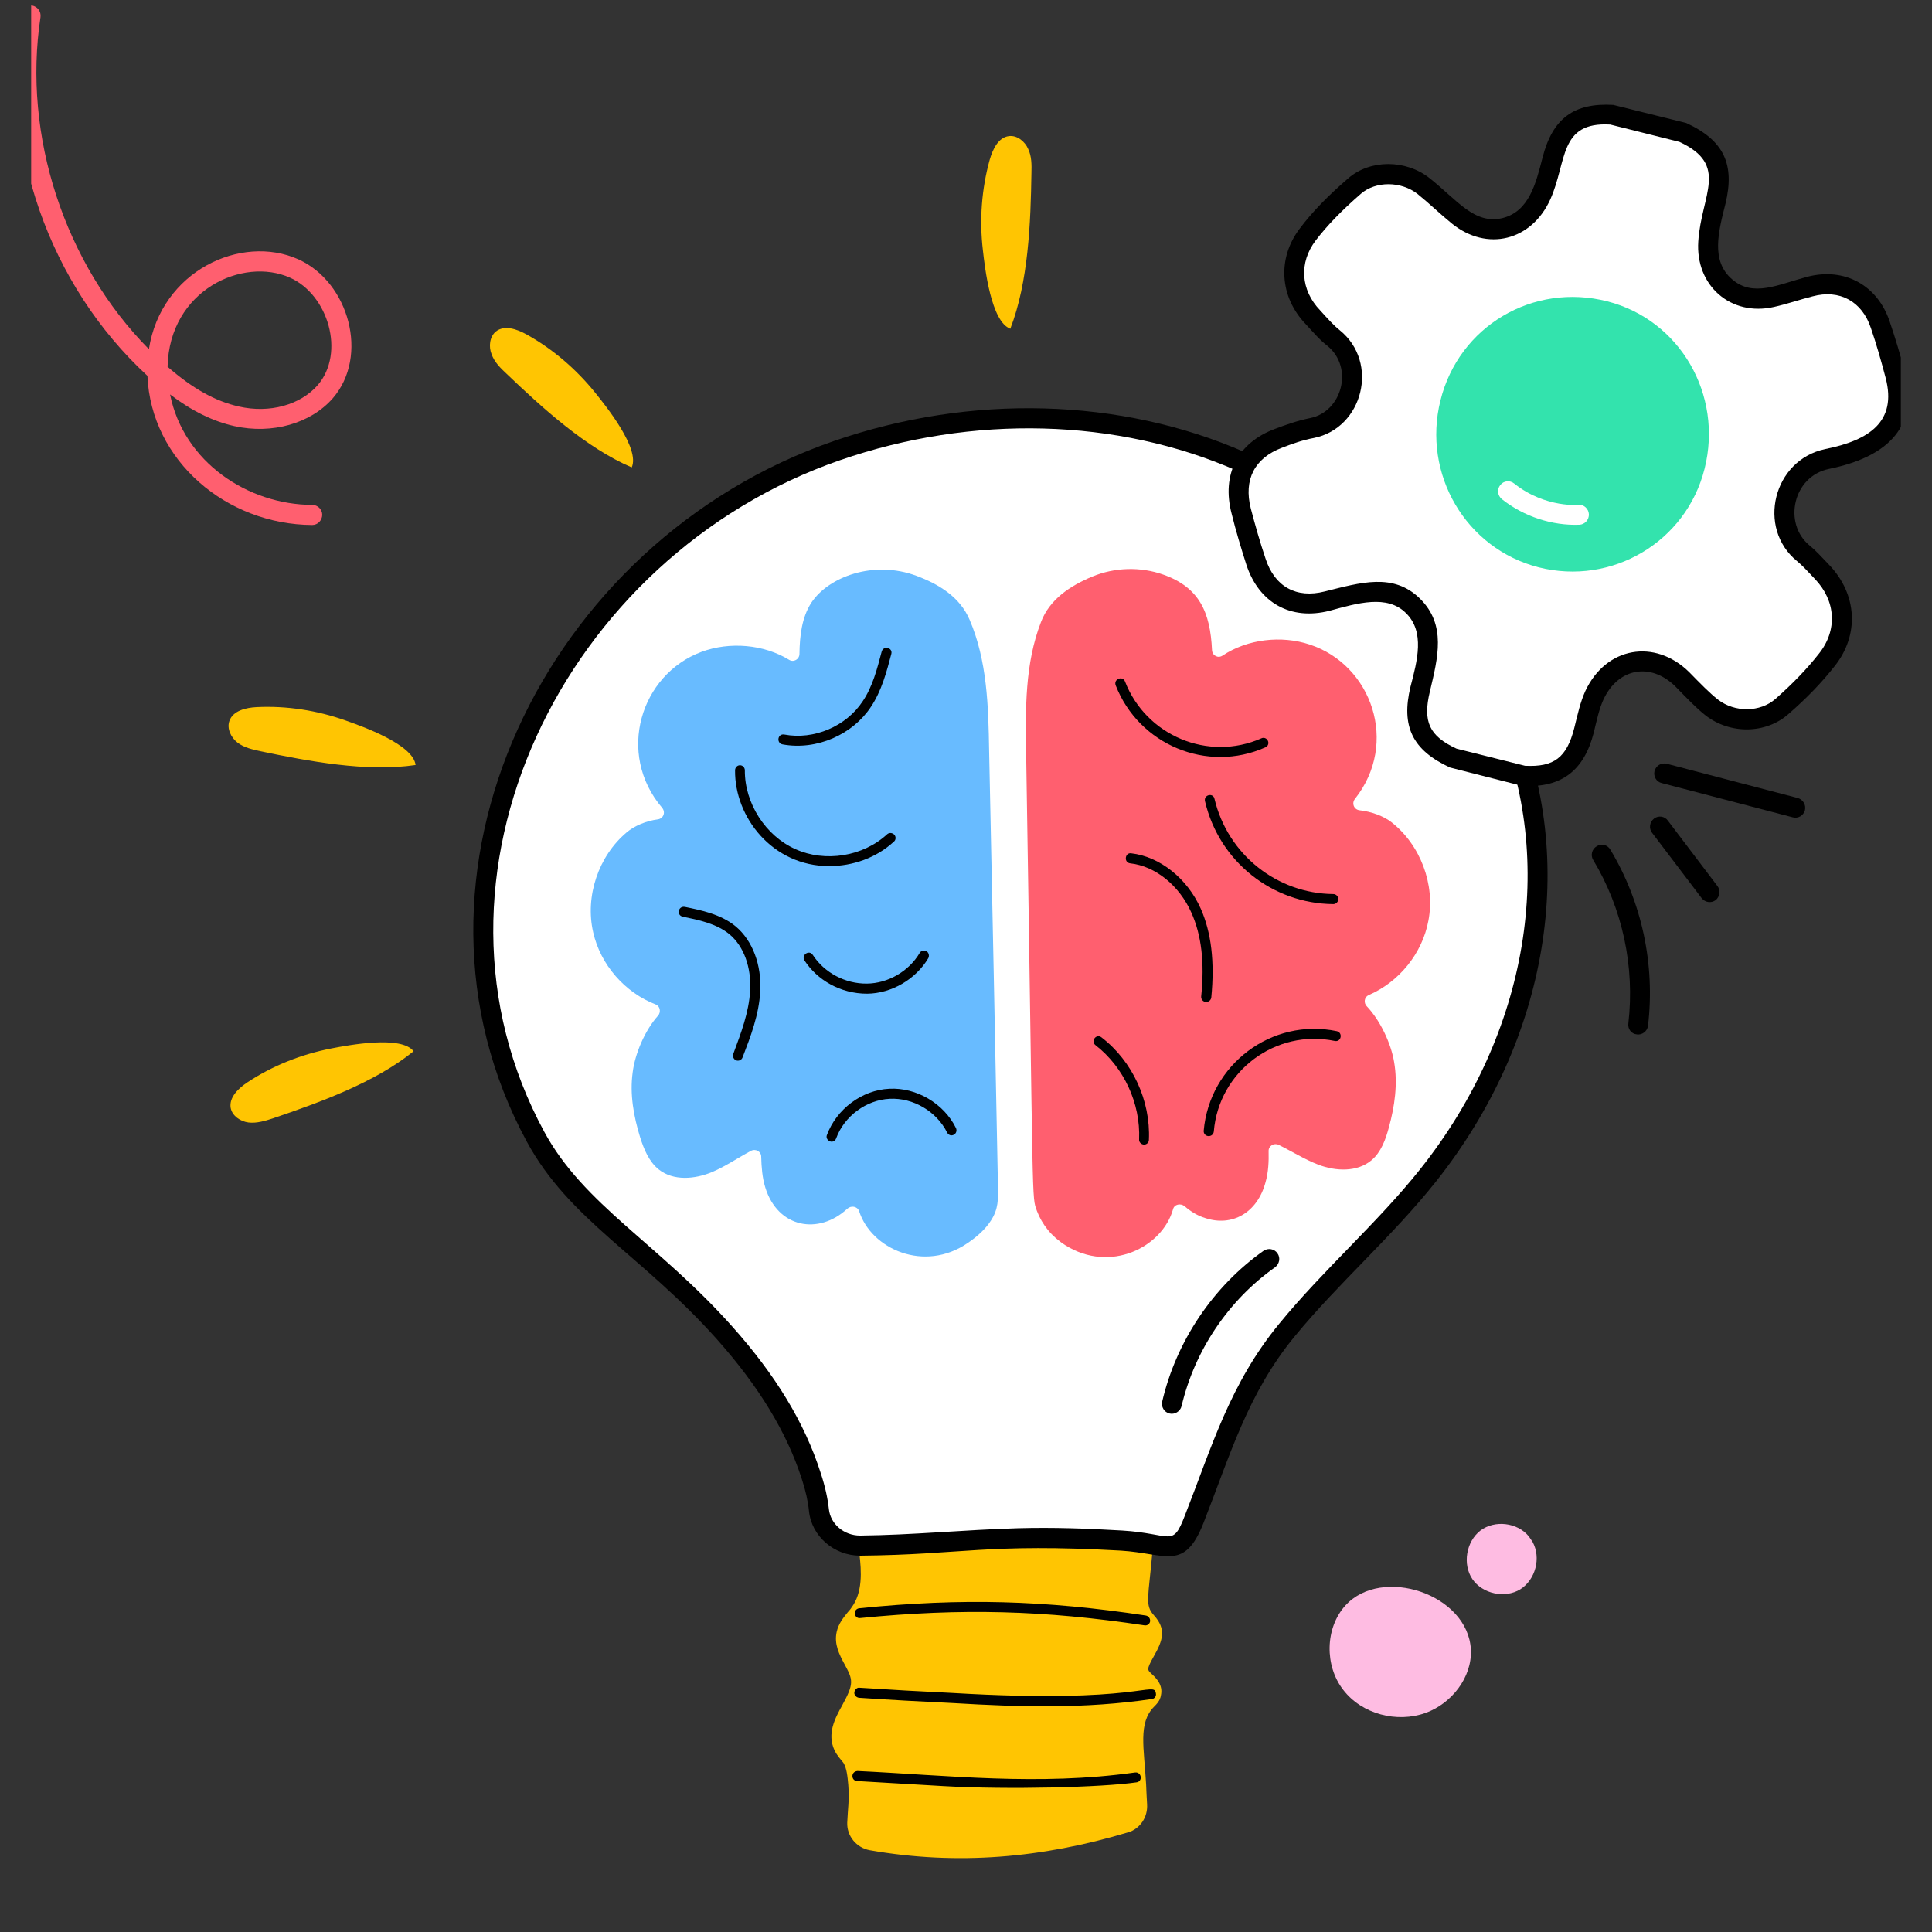 <svg xmlns="http://www.w3.org/2000/svg" xmlns:xlink="http://www.w3.org/1999/xlink" width="40" zoomAndPan="magnify" viewBox="0 0 30 30" height="40" preserveAspectRatio="xMidYMid meet" version="1.0"><rect x="0" y="0" width="30" height="30" fill="#333333" stroke="none"/><defs><g/><clipPath id="01c5b56190"><path d="M 19 1 L 29.516 1 L 29.516 13 L 19 13 Z M 19 1 " clip-rule="nonzero"/></clipPath><clipPath id="7dad3c3799"><path d="M 0.484 0 L 6 0 L 6 9 L 0.484 9 Z M 0.484 0 " clip-rule="nonzero"/></clipPath></defs><g fill="#000000" fill-opacity="1"><g transform="translate(14.49, 16.258)"><g><path d="M 0.25 0.016 C 0.219 0.016 0.191 0.004 0.172 -0.016 C 0.148 -0.035 0.141 -0.062 0.141 -0.094 C 0.141 -0.133 0.148 -0.164 0.172 -0.188 C 0.191 -0.207 0.219 -0.219 0.25 -0.219 C 0.289 -0.219 0.32 -0.207 0.344 -0.188 C 0.363 -0.164 0.375 -0.141 0.375 -0.109 C 0.375 -0.066 0.363 -0.035 0.344 -0.016 C 0.32 0.004 0.289 0.016 0.25 0.016 Z M 0.25 0.016 "/></g></g></g><path fill="#ffc502" d="M 17.473 28.305 C 16.184 28.688 14.887 28.816 13.531 28.574 C 13.402 28.555 13.305 28.438 13.312 28.309 C 13.316 28.105 13.348 27.957 13.324 27.703 C 13.281 27.215 13.188 27.301 13.094 27.105 C 12.941 26.77 13.406 26.441 13.367 26.074 C 13.344 25.824 13.086 25.613 13.145 25.375 C 13.211 25.066 13.617 25.09 13.5 24.102 C 13.488 24.012 13.559 23.934 13.652 23.93 C 15.102 23.703 16.312 23.734 17.594 23.879 C 17.68 23.875 17.754 23.953 17.742 24.043 C 17.68 24.75 17.621 24.961 17.758 25.133 C 17.793 25.184 17.84 25.219 17.867 25.277 C 17.98 25.512 17.574 25.785 17.699 26.016 C 17.758 26.113 17.902 26.18 17.879 26.293 C 17.867 26.34 17.824 26.375 17.793 26.41 C 17.566 26.637 17.586 26.996 17.613 27.312 C 17.641 27.574 17.641 27.785 17.66 28.027 C 17.664 28.156 17.586 28.27 17.473 28.305 Z M 17.473 28.305 " fill-opacity="1" fill-rule="nonzero"/><path fill="#ffc502" d="M 13.504 28.73 C 13.297 28.691 13.148 28.508 13.156 28.301 C 13.164 28.09 13.191 27.957 13.172 27.715 C 13.16 27.578 13.148 27.461 13.098 27.375 C 13.07 27.336 13 27.266 12.957 27.176 C 12.84 26.918 12.965 26.684 13.078 26.48 C 13.266 26.137 13.246 26.086 13.113 25.84 C 13.035 25.695 12.949 25.531 12.992 25.34 C 13.02 25.211 13.098 25.117 13.164 25.035 C 13.184 25.012 13.207 24.988 13.223 24.961 C 13.395 24.73 13.379 24.406 13.344 24.121 C 13.324 23.938 13.465 23.785 13.648 23.773 C 15.746 23.445 17.5 23.719 17.609 23.723 C 17.801 23.742 17.918 23.898 17.898 24.062 C 17.832 24.816 17.773 24.922 17.918 25.082 C 18.113 25.297 18.059 25.469 17.914 25.723 C 17.793 25.938 17.82 25.93 17.891 26 C 17.957 26.062 18.062 26.168 18.027 26.324 C 18.016 26.406 17.957 26.465 17.922 26.5 C 17.668 26.754 17.766 27.145 17.797 27.711 C 17.801 27.809 17.805 27.91 17.812 28.016 C 17.824 28.219 17.703 28.395 17.52 28.453 L 17.516 28.453 C 16.184 28.852 14.863 28.969 13.504 28.73 Z M 13.676 24.086 C 13.699 24.543 13.691 24.887 13.402 25.234 C 13.352 25.297 13.309 25.352 13.293 25.406 C 13.277 25.488 13.328 25.582 13.387 25.691 C 13.574 26.039 13.582 26.203 13.348 26.629 C 13.246 26.816 13.188 26.938 13.234 27.043 C 13.25 27.066 13.273 27.098 13.297 27.129 C 13.438 27.301 13.457 27.441 13.477 27.676 C 13.504 27.961 13.473 28.109 13.465 28.312 C 13.465 28.363 13.504 28.414 13.559 28.422 C 14.816 28.645 16.082 28.559 17.43 28.156 C 17.477 28.141 17.508 28.09 17.504 28.035 C 17.484 27.785 17.484 27.582 17.461 27.328 C 17.426 26.973 17.414 26.57 17.684 26.297 C 17.699 26.285 17.707 26.273 17.715 26.266 C 17.68 26.223 17.609 26.172 17.566 26.09 C 17.457 25.895 17.566 25.707 17.648 25.566 C 17.766 25.359 17.742 25.352 17.688 25.289 C 17.422 24.992 17.539 24.754 17.59 24.027 C 17.41 24.027 15.777 23.758 13.676 24.086 Z M 13.676 24.086 " fill-opacity="1" fill-rule="nonzero"/><path fill="#ffffff" d="M 10.609 20.035 C 9.781 19.246 8.855 18.648 8.316 17.652 C 6.164 13.684 8.508 8.547 12.996 6.996 C 15.012 6.301 17.312 6.309 19.27 7.168 C 21.008 7.93 22.656 9.469 23.367 11.105 C 24.395 13.465 23.785 16.227 22.176 18.25 C 21.508 19.094 20.672 19.816 19.984 20.648 C 19.234 21.562 18.957 22.539 18.543 23.59 C 18.293 24.227 18.137 23.965 17.414 23.922 C 15.352 23.805 14.914 23.984 13.359 24 C 13.039 24 12.75 23.77 12.715 23.449 C 12.699 23.27 12.652 23.09 12.598 22.914 C 12.234 21.793 11.457 20.844 10.609 20.035 Z M 10.609 20.035 " fill-opacity="1" fill-rule="nonzero"/><path fill="#000000" d="M 17.406 24.078 C 15.316 23.961 14.945 24.141 13.359 24.156 C 13.359 24.156 13.355 24.156 13.355 24.156 C 12.949 24.156 12.602 23.852 12.562 23.465 C 12.547 23.316 12.512 23.152 12.449 22.961 C 12.215 22.238 11.785 21.531 11.133 20.797 C 9.973 19.496 8.84 18.945 8.18 17.727 C 5.945 13.602 8.449 8.402 12.949 6.848 C 15.074 6.113 17.402 6.176 19.332 7.023 C 21.152 7.824 22.793 9.402 23.508 11.043 C 24.512 13.344 24.047 16.145 22.297 18.348 C 21.617 19.203 20.785 19.922 20.105 20.75 C 19.375 21.637 19.102 22.594 18.688 23.648 C 18.391 24.402 18.109 24.121 17.406 24.078 Z M 17.426 23.766 C 18.199 23.812 18.203 24.039 18.398 23.535 C 18.816 22.469 19.098 21.484 19.867 20.551 C 20.551 19.715 21.398 18.98 22.055 18.152 C 23.734 16.039 24.18 13.363 23.227 11.168 C 22.539 9.594 20.961 8.078 19.207 7.309 C 17.348 6.492 15.102 6.434 13.047 7.145 C 8.742 8.633 6.305 13.621 8.453 17.578 C 9.062 18.703 10.219 19.309 11.363 20.59 C 12.047 21.355 12.496 22.098 12.742 22.867 C 12.812 23.078 12.852 23.262 12.871 23.434 C 12.895 23.664 13.105 23.844 13.355 23.844 C 13.355 23.844 13.355 23.844 13.359 23.844 C 14.168 23.836 14.984 23.754 15.809 23.73 C 16.355 23.715 16.879 23.734 17.426 23.766 Z M 17.426 23.766 " fill-opacity="1" fill-rule="nonzero"/><path fill="#000000" d="M 17.77 25.238 C 16.211 25.004 14.934 24.969 13.359 25.125 C 13.312 25.133 13.277 25.098 13.273 25.055 C 13.27 25.012 13.301 24.977 13.344 24.973 C 14.93 24.812 16.219 24.848 17.793 25.086 C 17.836 25.094 17.863 25.133 17.859 25.176 C 17.852 25.219 17.812 25.246 17.77 25.238 Z M 17.77 25.238 " fill-opacity="1" fill-rule="nonzero"/><path fill="#000000" d="M 14.797 26.445 C 14.309 26.422 13.816 26.395 13.34 26.363 C 13.297 26.359 13.262 26.32 13.266 26.281 C 13.27 26.238 13.309 26.199 13.348 26.207 C 13.824 26.238 14.316 26.266 14.805 26.289 C 17.715 26.461 17.922 26.09 17.949 26.297 C 17.957 26.34 17.926 26.379 17.883 26.383 C 16.848 26.535 15.852 26.508 14.797 26.445 Z M 14.797 26.445 " fill-opacity="1" fill-rule="nonzero"/><path fill="#000000" d="M 14.641 27.734 L 13.309 27.656 C 13.215 27.652 13.207 27.508 13.316 27.5 C 14.707 27.566 16.125 27.734 17.625 27.523 C 17.73 27.512 17.746 27.664 17.648 27.676 C 17.109 27.754 15.656 27.793 14.641 27.734 Z M 14.641 27.734 " fill-opacity="1" fill-rule="nonzero"/><path fill="#000000" d="M 18.16 21.949 C 18.078 21.93 18.027 21.844 18.047 21.762 C 18.266 20.824 18.84 19.973 19.621 19.422 C 19.691 19.375 19.789 19.391 19.836 19.461 C 19.887 19.531 19.867 19.629 19.797 19.68 C 19.078 20.188 18.551 20.969 18.348 21.832 C 18.328 21.918 18.238 21.969 18.16 21.949 Z M 18.16 21.949 " fill-opacity="1" fill-rule="nonzero"/><path fill="#ff5f6f" d="M 16.102 18.805 C 16.016 18.559 16.051 18.922 15.934 11.707 C 15.922 11.016 15.914 10.305 16.164 9.66 C 16.297 9.309 16.613 9.098 16.961 8.953 C 17.309 8.809 17.707 8.797 18.062 8.922 C 18.625 9.121 18.793 9.508 18.82 10.094 C 18.824 10.18 18.914 10.227 18.984 10.18 C 19.371 9.922 19.898 9.863 20.336 10.008 C 21.301 10.324 21.727 11.539 21.039 12.406 C 20.984 12.477 21.027 12.574 21.113 12.582 C 21.293 12.602 21.484 12.672 21.605 12.766 C 22.055 13.117 22.289 13.734 22.18 14.297 C 22.086 14.805 21.723 15.25 21.25 15.453 C 21.184 15.484 21.172 15.574 21.223 15.625 C 21.438 15.852 21.602 16.211 21.648 16.492 C 21.707 16.832 21.656 17.18 21.566 17.508 C 21.516 17.695 21.445 17.891 21.297 18.016 C 21.074 18.203 20.742 18.188 20.473 18.086 C 20.258 18.004 20.062 17.879 19.855 17.777 C 19.785 17.742 19.695 17.793 19.699 17.875 C 19.703 18.039 19.695 18.203 19.652 18.355 C 19.523 18.84 19.125 19.051 18.715 18.914 C 18.598 18.879 18.488 18.812 18.395 18.73 C 18.332 18.68 18.234 18.699 18.215 18.777 C 18.047 19.371 17.238 19.773 16.543 19.336 C 16.332 19.203 16.184 19.02 16.102 18.805 Z M 16.102 18.805 " fill-opacity="1" fill-rule="nonzero"/><path fill="#68bbff" d="M 15.496 18.414 C 15.473 17.168 15.391 13.156 15.359 11.656 C 15.348 10.965 15.328 10.254 15.055 9.621 C 14.906 9.273 14.586 9.074 14.23 8.941 C 13.57 8.695 12.867 8.953 12.598 9.359 C 12.449 9.59 12.418 9.875 12.414 10.152 C 12.414 10.238 12.324 10.289 12.254 10.246 C 11.859 10.004 11.332 9.961 10.895 10.121 C 9.945 10.473 9.566 11.703 10.281 12.543 C 10.34 12.613 10.301 12.711 10.215 12.723 C 10.035 12.746 9.848 12.824 9.73 12.926 C 9.293 13.293 9.082 13.918 9.211 14.477 C 9.324 14.98 9.703 15.414 10.184 15.598 C 10.25 15.625 10.266 15.715 10.219 15.77 C 10.012 16 9.859 16.367 9.824 16.652 C 9.777 16.992 9.84 17.336 9.941 17.664 C 10 17.848 10.078 18.039 10.23 18.16 C 10.457 18.34 10.789 18.312 11.059 18.199 C 11.27 18.109 11.461 17.977 11.66 17.871 C 11.73 17.832 11.82 17.879 11.82 17.961 C 11.824 18.121 11.836 18.285 11.883 18.438 C 12.078 19.07 12.711 19.18 13.156 18.77 C 13.215 18.715 13.312 18.73 13.34 18.805 C 13.527 19.395 14.352 19.766 15.027 19.301 C 15.16 19.211 15.297 19.094 15.387 18.953 C 15.504 18.773 15.5 18.625 15.496 18.414 Z M 15.496 18.414 " fill-opacity="1" fill-rule="nonzero"/><path fill="#000000" d="M 17.324 10.641 C 17.289 10.543 17.434 10.488 17.469 10.582 C 17.797 11.426 18.762 11.828 19.586 11.465 C 19.625 11.445 19.672 11.465 19.688 11.504 C 19.707 11.543 19.688 11.59 19.648 11.605 C 18.746 12.008 17.684 11.566 17.324 10.641 Z M 17.324 10.641 " fill-opacity="1" fill-rule="nonzero"/><path fill="#000000" d="M 20.703 14.039 C 19.758 14.031 18.93 13.379 18.711 12.441 C 18.688 12.34 18.84 12.305 18.859 12.406 C 19.066 13.273 19.832 13.875 20.703 13.883 C 20.746 13.883 20.781 13.918 20.781 13.961 C 20.781 14.004 20.746 14.039 20.703 14.039 Z M 20.703 14.039 " fill-opacity="1" fill-rule="nonzero"/><path fill="#000000" d="M 18.73 15.559 C 18.727 15.559 18.727 15.559 18.723 15.559 C 18.68 15.555 18.648 15.516 18.652 15.473 C 18.707 14.945 18.656 14.52 18.5 14.172 C 18.312 13.75 17.941 13.449 17.551 13.406 C 17.445 13.395 17.469 13.234 17.566 13.25 C 18.008 13.301 18.434 13.637 18.645 14.109 C 18.809 14.48 18.863 14.93 18.809 15.488 C 18.805 15.527 18.77 15.559 18.73 15.559 Z M 18.73 15.559 " fill-opacity="1" fill-rule="nonzero"/><path fill="#000000" d="M 18.77 17.641 C 18.766 17.641 18.766 17.641 18.762 17.641 C 18.719 17.637 18.688 17.602 18.691 17.559 C 18.781 16.531 19.746 15.801 20.758 16.012 C 20.855 16.035 20.828 16.184 20.727 16.164 C 19.812 15.973 18.926 16.629 18.848 17.57 C 18.844 17.613 18.809 17.641 18.77 17.641 Z M 18.77 17.641 " fill-opacity="1" fill-rule="nonzero"/><path fill="#000000" d="M 17.766 17.773 C 17.762 17.773 17.762 17.773 17.762 17.773 C 17.719 17.77 17.684 17.734 17.688 17.691 C 17.711 17.133 17.453 16.574 17.012 16.23 C 16.93 16.168 17.023 16.043 17.105 16.109 C 17.586 16.48 17.867 17.09 17.84 17.699 C 17.84 17.742 17.805 17.773 17.766 17.773 Z M 17.766 17.773 " fill-opacity="1" fill-rule="nonzero"/><path fill="#000000" d="M 12.152 11.559 C 12.051 11.539 12.074 11.387 12.18 11.406 C 12.637 11.492 13.137 11.281 13.395 10.891 C 13.551 10.66 13.621 10.383 13.691 10.117 C 13.719 10.02 13.867 10.055 13.84 10.156 C 13.77 10.422 13.691 10.727 13.523 10.977 C 13.242 11.402 12.688 11.656 12.152 11.559 Z M 12.152 11.559 " fill-opacity="1" fill-rule="nonzero"/><path fill="#000000" d="M 12.875 13.449 C 11.996 13.449 11.406 12.691 11.414 11.961 C 11.414 11.918 11.449 11.883 11.488 11.883 C 11.488 11.883 11.488 11.883 11.492 11.883 C 11.531 11.883 11.566 11.918 11.566 11.961 C 11.562 12.473 11.887 12.977 12.348 13.184 C 12.812 13.395 13.402 13.301 13.777 12.953 C 13.809 12.926 13.855 12.93 13.887 12.961 C 13.914 12.992 13.914 13.043 13.879 13.07 C 13.609 13.32 13.242 13.449 12.875 13.449 Z M 12.875 13.449 " fill-opacity="1" fill-rule="nonzero"/><path fill="#000000" d="M 11.43 16.465 C 11.391 16.449 11.371 16.402 11.387 16.363 C 11.504 16.047 11.629 15.723 11.648 15.383 C 11.668 15.02 11.551 14.695 11.328 14.508 C 11.125 14.34 10.848 14.285 10.602 14.234 C 10.504 14.215 10.527 14.066 10.633 14.082 C 10.883 14.133 11.195 14.195 11.426 14.387 C 11.684 14.605 11.828 14.98 11.805 15.395 C 11.785 15.758 11.656 16.094 11.531 16.418 C 11.516 16.461 11.469 16.48 11.43 16.465 Z M 11.43 16.465 " fill-opacity="1" fill-rule="nonzero"/><path fill="#000000" d="M 12.492 14.914 C 12.438 14.828 12.566 14.742 12.621 14.828 C 12.801 15.105 13.125 15.277 13.461 15.273 C 13.789 15.27 14.113 15.082 14.281 14.797 C 14.301 14.762 14.348 14.75 14.387 14.77 C 14.422 14.793 14.434 14.84 14.414 14.879 C 14.219 15.207 13.844 15.426 13.465 15.43 C 13.047 15.43 12.688 15.215 12.492 14.914 Z M 12.492 14.914 " fill-opacity="1" fill-rule="nonzero"/><path fill="#000000" d="M 12.887 17.723 C 12.848 17.707 12.824 17.664 12.84 17.625 C 12.988 17.223 13.383 16.926 13.809 16.906 C 14.227 16.883 14.656 17.133 14.844 17.516 C 14.863 17.555 14.848 17.602 14.809 17.621 C 14.77 17.641 14.727 17.625 14.707 17.586 C 14.543 17.258 14.18 17.043 13.816 17.062 C 13.453 17.078 13.109 17.332 12.984 17.676 C 12.969 17.719 12.926 17.738 12.887 17.723 Z M 12.887 17.723 " fill-opacity="1" fill-rule="nonzero"/><path fill="#ffc502" d="M 15.367 2.484 C 15.414 2.32 15.5 2.133 15.668 2.113 C 15.793 2.098 15.914 2.195 15.965 2.312 C 16.02 2.426 16.02 2.559 16.016 2.688 C 16.004 3.457 15.969 4.379 15.688 5.105 C 15.391 4.996 15.293 4.168 15.262 3.883 C 15.207 3.414 15.242 2.938 15.367 2.484 Z M 15.367 2.484 " fill-opacity="1" fill-rule="nonzero"/><path fill="#ffc502" d="M 8.172 5.191 C 8.023 5.109 7.832 5.043 7.699 5.148 C 7.602 5.23 7.586 5.383 7.633 5.5 C 7.676 5.621 7.77 5.715 7.863 5.801 C 8.418 6.332 9.098 6.953 9.809 7.258 C 9.941 6.969 9.418 6.316 9.242 6.098 C 8.945 5.73 8.582 5.418 8.172 5.191 Z M 8.172 5.191 " fill-opacity="1" fill-rule="nonzero"/><path fill="#ffc502" d="M 3.844 16.805 C 3.703 16.898 3.555 17.039 3.582 17.203 C 3.605 17.328 3.734 17.414 3.859 17.43 C 3.984 17.445 4.113 17.406 4.234 17.367 C 4.957 17.121 5.82 16.812 6.422 16.324 C 6.234 16.074 5.418 16.227 5.141 16.281 C 4.68 16.371 4.234 16.547 3.844 16.805 Z M 3.844 16.805 " fill-opacity="1" fill-rule="nonzero"/><path fill="#ffc502" d="M 3.984 10.98 C 3.82 10.988 3.617 11.035 3.562 11.195 C 3.52 11.312 3.586 11.453 3.688 11.531 C 3.789 11.609 3.918 11.637 4.039 11.664 C 4.789 11.82 5.691 11.992 6.453 11.879 C 6.418 11.562 5.633 11.281 5.367 11.188 C 4.926 11.031 4.453 10.957 3.984 10.98 Z M 3.984 10.98 " fill-opacity="1" fill-rule="nonzero"/><g clip-path="url(#01c5b56190)"><path fill="#ffffff" d="M 23.656 12.047 C 23.289 11.953 22.922 11.859 22.555 11.766 C 21.656 11.352 22.129 10.734 22.172 10.074 C 22.207 9.535 21.832 9.148 21.297 9.191 C 21.062 9.211 20.836 9.277 20.605 9.336 C 20.09 9.465 19.672 9.234 19.504 8.723 C 19.418 8.465 19.34 8.199 19.273 7.934 C 19.137 7.41 19.348 6.996 19.852 6.805 C 20.023 6.742 20.195 6.68 20.375 6.645 C 21 6.523 21.223 5.668 20.711 5.25 C 20.594 5.156 20.492 5.039 20.387 4.93 C 20.031 4.559 19.996 4.047 20.305 3.641 C 20.52 3.363 20.77 3.117 21.035 2.887 C 21.324 2.637 21.797 2.645 22.105 2.891 C 22.289 3.039 22.461 3.203 22.645 3.348 C 23.109 3.727 23.688 3.578 23.934 3.027 C 24.18 2.48 24.066 1.727 25.043 1.785 C 25.41 1.875 25.777 1.969 26.145 2.062 C 27.043 2.48 26.57 3.09 26.523 3.754 C 26.484 4.344 26.941 4.742 27.516 4.613 C 27.715 4.57 27.906 4.5 28.105 4.449 C 28.605 4.32 29.035 4.551 29.199 5.043 C 29.285 5.305 29.363 5.566 29.43 5.832 C 29.629 6.605 29.145 6.969 28.371 7.125 C 27.688 7.266 27.48 8.164 28 8.59 C 28.105 8.676 28.195 8.781 28.289 8.879 C 28.672 9.277 28.711 9.816 28.367 10.246 C 28.16 10.508 27.922 10.746 27.672 10.969 C 27.375 11.234 26.898 11.234 26.582 10.984 C 26.414 10.855 26.27 10.695 26.117 10.547 C 25.66 10.094 25.031 10.211 24.758 10.797 C 24.676 10.973 24.641 11.16 24.594 11.344 C 24.457 11.879 24.191 12.078 23.656 12.047 Z M 23.656 12.047 " fill-opacity="1" fill-rule="nonzero"/><path fill="#000000" d="M 23.645 12.203 C 23.613 12.199 23.637 12.203 22.516 11.918 C 21.93 11.648 21.754 11.277 21.902 10.664 C 22.008 10.258 22.129 9.812 21.832 9.52 C 21.539 9.227 21.074 9.367 20.645 9.484 C 20.043 9.637 19.551 9.363 19.355 8.773 C 19.273 8.516 19.191 8.246 19.125 7.977 C 18.965 7.367 19.219 6.875 19.797 6.66 C 19.961 6.598 20.148 6.531 20.344 6.492 C 20.836 6.395 21.027 5.711 20.613 5.371 C 20.5 5.285 20.406 5.176 20.277 5.035 C 19.867 4.609 19.832 4.008 20.184 3.547 C 20.375 3.293 20.613 3.047 20.934 2.77 C 21.273 2.473 21.832 2.473 22.203 2.77 C 22.633 3.113 22.895 3.488 23.328 3.387 C 23.742 3.285 23.848 2.855 23.953 2.445 C 24.109 1.836 24.441 1.594 25.051 1.629 L 26.184 1.91 C 26.77 2.18 26.941 2.551 26.793 3.164 C 26.684 3.594 26.562 4.051 26.895 4.336 C 27.223 4.621 27.609 4.418 28.066 4.297 C 28.645 4.148 29.156 4.43 29.344 4.996 C 29.43 5.25 29.512 5.52 29.582 5.793 C 29.762 6.484 29.48 7.062 28.402 7.281 C 27.84 7.395 27.684 8.129 28.098 8.469 C 28.199 8.551 28.285 8.648 28.402 8.77 C 28.84 9.227 28.875 9.859 28.488 10.344 C 28.289 10.598 28.055 10.84 27.773 11.086 C 27.422 11.398 26.867 11.406 26.484 11.109 C 26.336 10.992 26.207 10.855 26.012 10.656 C 25.633 10.285 25.129 10.367 24.898 10.863 C 24.832 11.008 24.797 11.172 24.746 11.383 C 24.598 11.953 24.258 12.238 23.645 12.203 Z M 23.68 11.891 C 24.129 11.914 24.328 11.766 24.445 11.305 C 24.5 11.082 24.539 10.902 24.617 10.73 C 24.938 10.043 25.695 9.914 26.227 10.434 C 26.41 10.621 26.543 10.758 26.676 10.863 C 26.938 11.066 27.332 11.062 27.57 10.852 C 27.836 10.617 28.059 10.387 28.246 10.148 C 28.535 9.785 28.508 9.328 28.18 8.988 C 28.066 8.867 27.984 8.777 27.902 8.711 C 27.277 8.199 27.531 7.141 28.344 6.973 C 29.027 6.836 29.457 6.547 29.281 5.871 C 29.211 5.605 29.137 5.344 29.051 5.094 C 28.914 4.68 28.566 4.488 28.145 4.602 C 27.945 4.652 27.758 4.719 27.547 4.766 C 26.879 4.918 26.324 4.438 26.371 3.746 C 26.418 3.023 26.855 2.562 26.078 2.203 L 25.004 1.934 C 24.203 1.887 24.336 2.508 24.074 3.094 C 23.781 3.742 23.09 3.91 22.547 3.473 C 22.363 3.324 22.191 3.156 22.012 3.012 C 21.758 2.812 21.363 2.809 21.133 3.008 C 20.832 3.27 20.609 3.5 20.43 3.734 C 20.168 4.078 20.195 4.504 20.5 4.82 C 20.613 4.945 20.707 5.051 20.805 5.129 C 21.422 5.629 21.164 6.648 20.402 6.801 C 20.23 6.832 20.055 6.895 19.906 6.953 C 19.48 7.113 19.309 7.449 19.422 7.895 C 19.492 8.16 19.566 8.422 19.652 8.676 C 19.793 9.109 20.129 9.297 20.57 9.184 C 21.125 9.047 21.637 8.887 22.051 9.297 C 22.461 9.703 22.328 10.211 22.203 10.738 C 22.09 11.207 22.195 11.43 22.617 11.625 Z M 23.68 11.891 " fill-opacity="1" fill-rule="nonzero"/></g><path fill="#33e3ad" d="M 23.891 8.809 C 22.762 8.52 22.082 7.363 22.367 6.219 C 22.652 5.066 23.805 4.383 24.961 4.68 C 26.086 4.969 26.758 6.129 26.469 7.277 C 26.184 8.414 25.031 9.098 23.891 8.809 Z M 23.891 8.809 " fill-opacity="1" fill-rule="nonzero"/><path fill="#ffffff" d="M 23.32 7.75 C 23.254 7.695 23.242 7.598 23.297 7.531 C 23.348 7.465 23.445 7.453 23.512 7.508 C 24 7.898 24.547 7.84 24.516 7.836 C 24.598 7.836 24.668 7.902 24.672 7.984 C 24.676 8.07 24.609 8.145 24.523 8.148 C 24.105 8.164 23.664 8.023 23.32 7.75 Z M 23.32 7.75 " fill-opacity="1" fill-rule="nonzero"/><path fill="#000000" d="M 27.836 12.691 L 25.805 12.16 C 25.719 12.141 25.672 12.055 25.691 11.973 C 25.715 11.887 25.797 11.84 25.879 11.859 L 27.914 12.391 C 27.996 12.414 28.047 12.496 28.027 12.582 C 28.004 12.664 27.922 12.715 27.836 12.691 Z M 27.836 12.691 " fill-opacity="1" fill-rule="nonzero"/><path fill="#000000" d="M 26.422 13.945 L 25.652 12.93 C 25.602 12.863 25.613 12.766 25.684 12.711 C 25.75 12.66 25.848 12.672 25.898 12.742 L 26.668 13.758 C 26.719 13.824 26.707 13.922 26.641 13.977 C 26.574 14.027 26.477 14.016 26.422 13.945 Z M 26.422 13.945 " fill-opacity="1" fill-rule="nonzero"/><path fill="#000000" d="M 25.418 16.062 C 25.332 16.055 25.273 15.977 25.285 15.891 C 25.387 15.012 25.195 14.109 24.738 13.352 C 24.695 13.281 24.719 13.184 24.793 13.141 C 24.863 13.094 24.961 13.117 25.004 13.191 C 25.496 14.008 25.703 14.98 25.59 15.93 C 25.578 16.016 25.496 16.074 25.418 16.062 Z M 25.418 16.062 " fill-opacity="1" fill-rule="nonzero"/><path fill="#febce2" d="M 23.738 23.855 C 23.562 23.641 23.211 23.598 22.988 23.766 C 22.766 23.938 22.707 24.289 22.863 24.52 C 23.02 24.75 23.367 24.824 23.605 24.68 C 23.844 24.531 23.934 24.188 23.797 23.941 " fill-opacity="1" fill-rule="nonzero"/><path fill="#febce2" d="M 20.891 24.93 C 20.574 25.281 20.566 25.867 20.859 26.242 C 21.148 26.617 21.691 26.758 22.137 26.598 C 22.539 26.453 22.859 26.047 22.84 25.617 C 22.797 24.754 21.457 24.309 20.891 24.93 Z M 20.891 24.93 " fill-opacity="1" fill-rule="nonzero"/><g clip-path="url(#7dad3c3799)"><path fill="#ff5f6f" d="M 4.848 8.152 C 3.523 8.145 2.344 7.16 2.289 5.832 C 2.289 5.832 2.289 5.832 2.285 5.832 C 0.762 4.426 0.008 2.273 0.32 0.219 C 0.336 0.133 0.414 0.074 0.5 0.086 C 0.582 0.102 0.641 0.18 0.629 0.266 C 0.348 2.105 1.004 4.102 2.312 5.422 C 2.5 4.207 3.746 3.629 4.633 4.027 C 5.422 4.383 5.734 5.531 5.168 6.184 C 4.824 6.578 4.223 6.746 3.641 6.617 C 3.309 6.543 2.98 6.383 2.641 6.125 C 2.852 7.18 3.852 7.836 4.848 7.84 C 4.934 7.84 5.004 7.91 5.004 7.996 C 5 8.082 4.934 8.152 4.848 8.152 Z M 2.602 5.695 C 2.992 6.035 3.344 6.23 3.707 6.312 C 4.184 6.422 4.664 6.289 4.934 5.98 C 5.363 5.48 5.098 4.578 4.504 4.312 C 3.773 3.984 2.629 4.504 2.602 5.695 Z M 2.602 5.695 " fill-opacity="1" fill-rule="nonzero"/></g></svg>